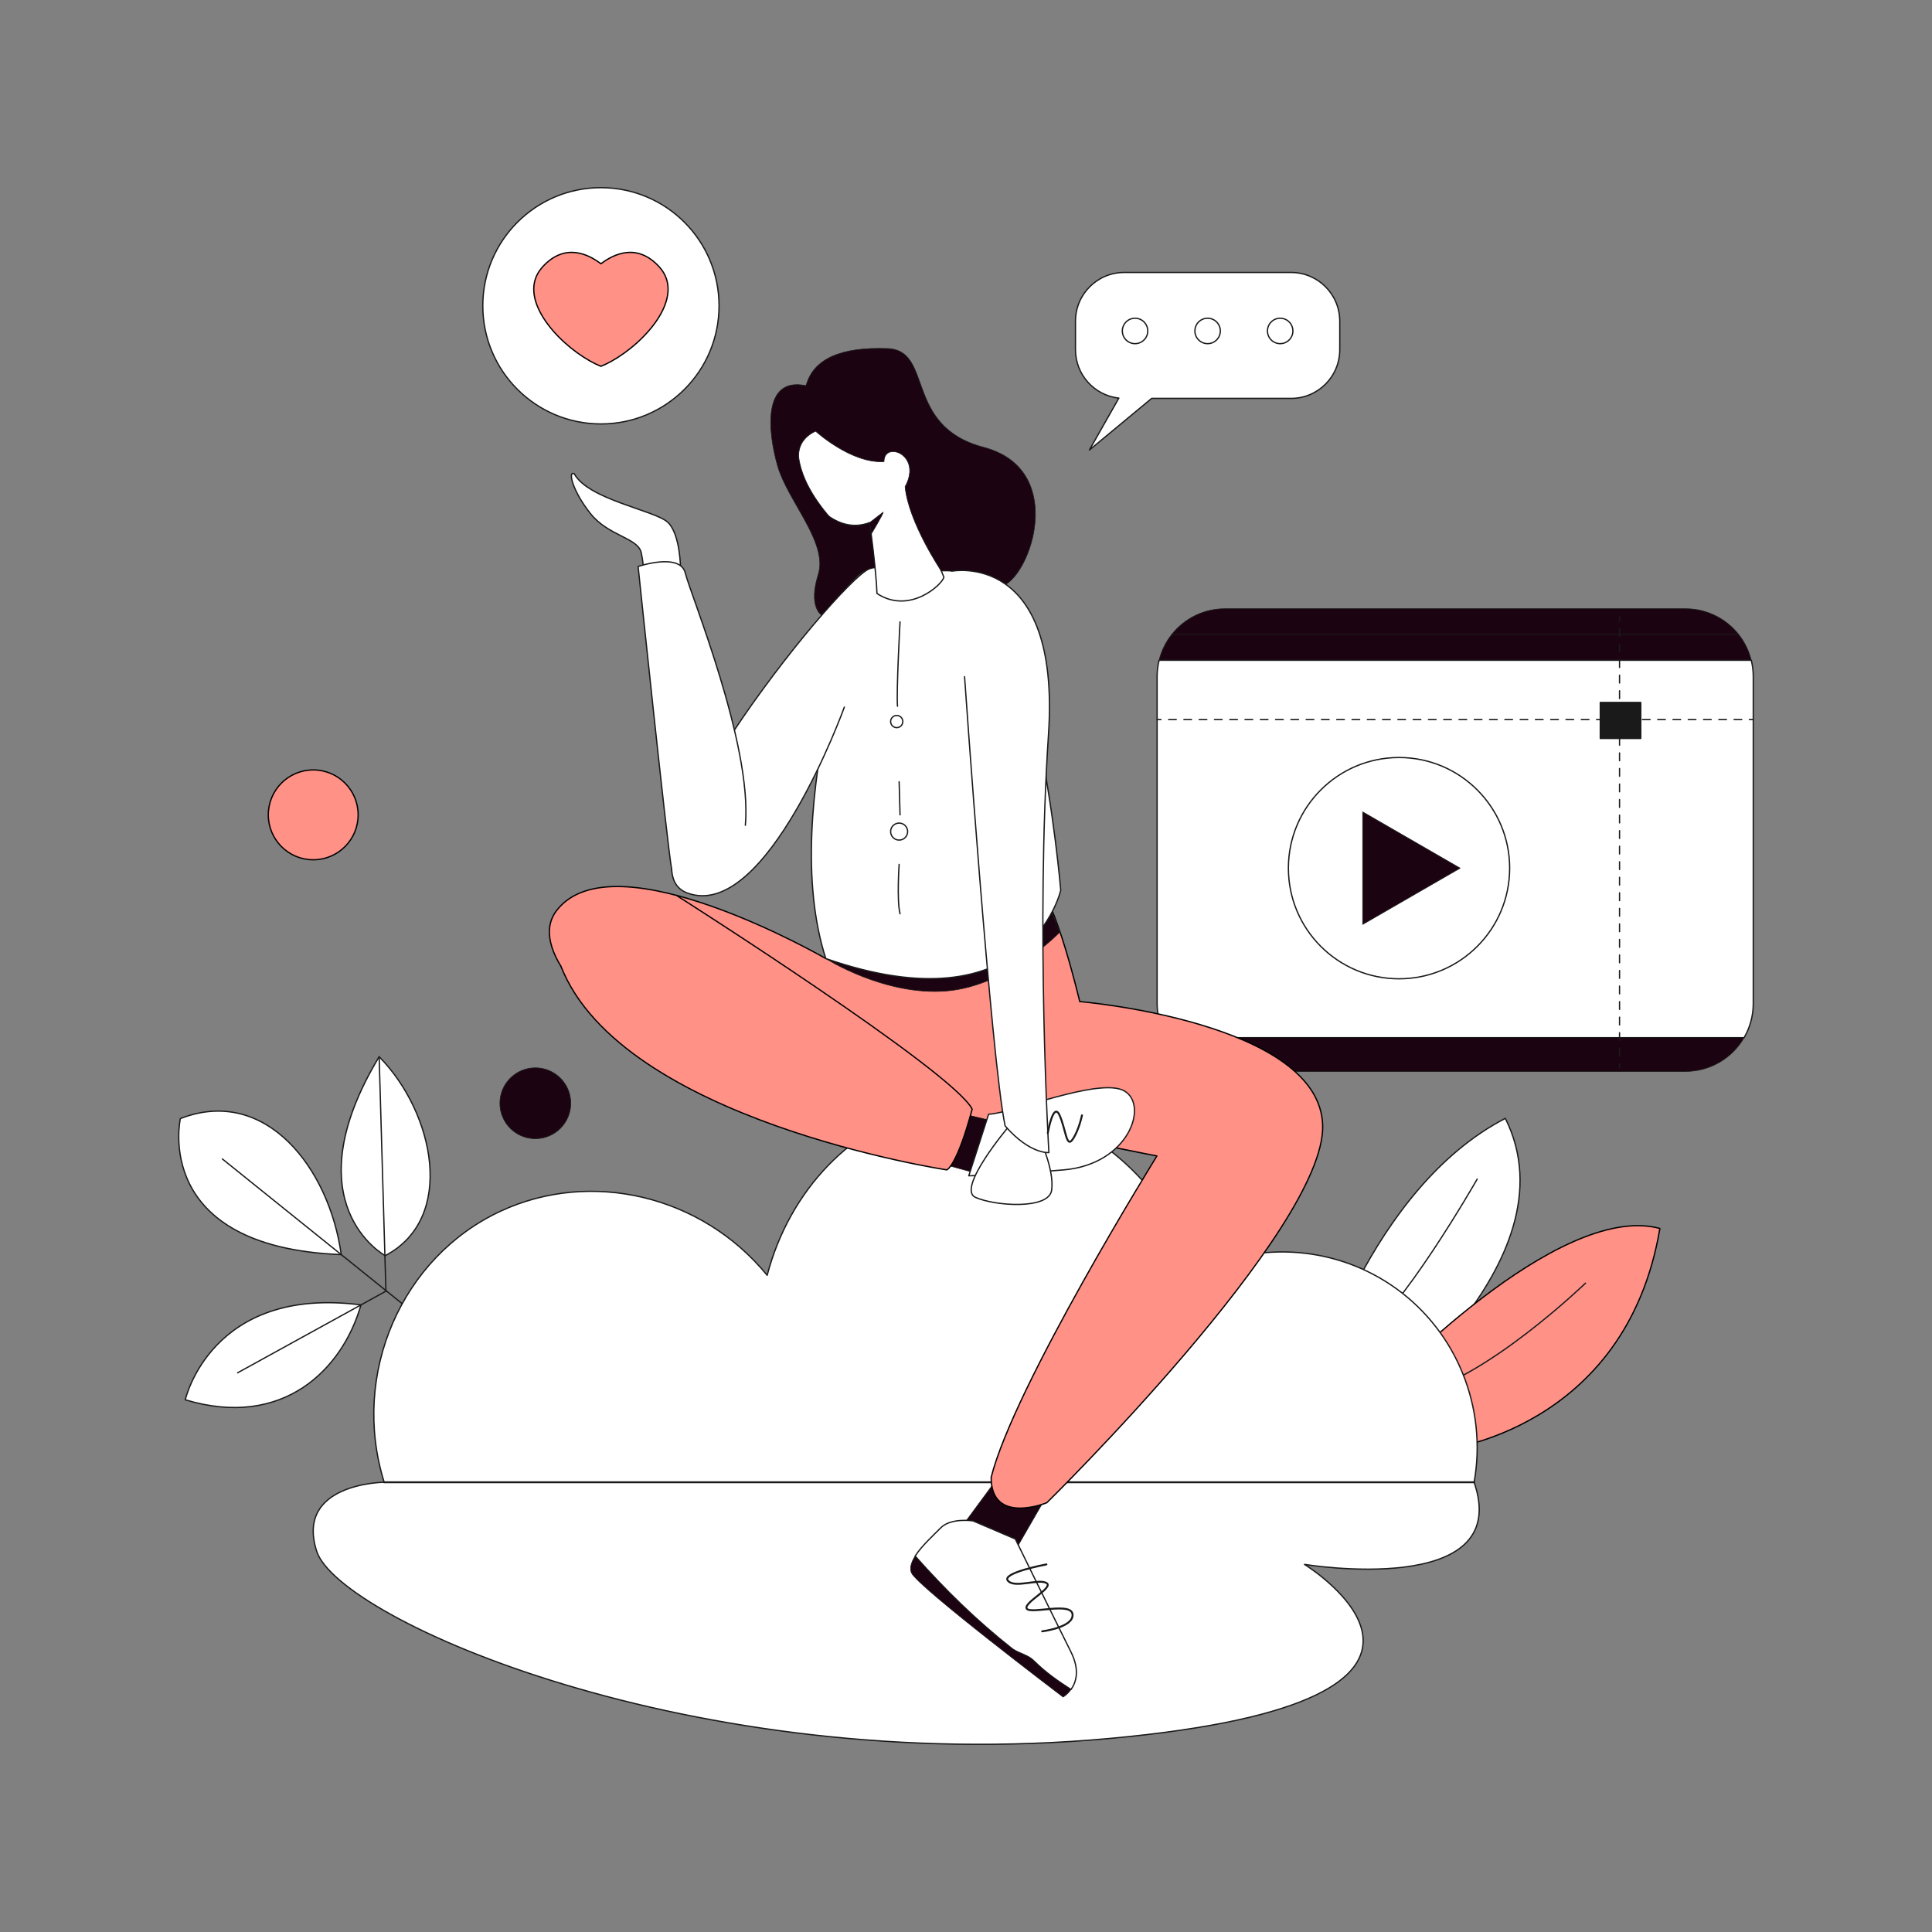 <?xml version="1.0" encoding="utf-8"?>
<!-- Generator: Adobe Illustrator 24.1.1, SVG Export Plug-In . SVG Version: 6.00 Build 0)  -->
<svg version="1.1" id="Layer_1" xmlns="http://www.w3.org/2000/svg" xmlns:xlink="http://www.w3.org/1999/xlink" x="0px" y="0px"
	 viewBox="0 0 3000 3000" style="enable-background:new 0 0 3000 3000;" xml:space="preserve">
<rect x="0" y="0" width="3000" height="3000" fill="#808080" stroke="none"/>
<style type="text/css">
	
		.Graphic_x0020_Style_x0020_27{fill:#1A1A1A;stroke:#1A1A1A;stroke-width:2;stroke-linecap:round;stroke-linejoin:round;stroke-miterlimit:10;}
	
		.Graphic_x0020_Style_x0020_7{fill:none;stroke:#1A1A1A;stroke-width:2;stroke-linecap:round;stroke-linejoin:round;stroke-miterlimit:10;stroke-dasharray:12;}
	.Graphic_x0020_Style_x0020_11{fill:#1C0311;stroke:#1A1A1A;stroke-linecap:round;stroke-linejoin:round;stroke-miterlimit:10;}
	
		.Graphic_x0020_Style_x0020_6{fill:none;stroke:#1A1A1A;stroke-width:2;stroke-linecap:round;stroke-linejoin:round;stroke-miterlimit:10;}
	
		.Graphic_x0020_Style_x0020_13{fill:none;stroke:#1A1A1A;stroke-width:3;stroke-linecap:round;stroke-linejoin:round;stroke-miterlimit:10;}
	.MAU_x0020_1{fill:#FFFFFF;stroke:#1A1A1A;stroke-width:2;stroke-linecap:round;stroke-linejoin:round;stroke-miterlimit:10;}
	
		.Graphic_x0020_Style_x0020_16{fill:none;stroke:#1A1A1A;stroke-width:3;stroke-linecap:round;stroke-linejoin:round;stroke-miterlimit:10;}
	
		.Graphic_x0020_Style_x0020_25{fill:none;stroke:#1A1A1A;stroke-width:2;stroke-linecap:round;stroke-linejoin:round;stroke-miterlimit:10;}
	.st0{fill:#FFFFFF;stroke:#1A1A1A;stroke-width:2;stroke-linecap:round;stroke-linejoin:round;stroke-miterlimit:10;}
	.st1{fill:none;stroke:#1A1A1A;stroke-width:2;stroke-linecap:round;stroke-linejoin:round;stroke-miterlimit:10;}
	.st2{fill:#ff9187;stroke:#000000;stroke-width:2;stroke-linecap:round;stroke-linejoin:round;stroke-miterlimit:10;}
	.st3{fill:none;stroke:#1A1A1A;stroke-width:3;stroke-linecap:round;stroke-linejoin:round;stroke-miterlimit:10;}
	.st4{fill:#1C0311;stroke:#1A1A1A;stroke-linecap:round;stroke-linejoin:round;stroke-miterlimit:10;}
	.st5{fill:none;stroke:#1A1A1A;stroke-width:2;stroke-linecap:round;stroke-linejoin:round;}
	.st6{fill:none;stroke:#1A1A1A;stroke-width:2;stroke-linecap:round;stroke-linejoin:round;stroke-dasharray:11.866,11.866;}
	.st7{fill:none;stroke:#1A1A1A;stroke-width:2;stroke-linecap:round;stroke-linejoin:round;stroke-dasharray:12.067,12.067;}
</style>
<g>
	<path class="Graphic_x0020_Style_x0020_11" d="M2617.24,945.23h-715.26c-33.4,0-63.15,15.59-82.42,39.86h880.1
		C2680.39,960.82,2650.64,945.23,2617.24,945.23z"/>
	<path class="Graphic_x0020_Style_x0020_11" d="M2699.66,985.1h-880.1c-9.23,11.63-16.04,25.25-19.71,40.11h919.51
		C2715.7,1010.35,2708.89,996.72,2699.66,985.1z"/>
	<path class="MAU_x0020_1" d="M1799.85,1025.21c-2,8.09-3.08,16.53-3.08,25.23v508.07c0,19.25,5.2,37.28,14.23,52.81h897.21
		c9.03-15.52,14.23-33.55,14.23-52.81v-508.07c0-8.7-1.08-17.15-3.08-25.23H1799.85z"/>
	<path class="Graphic_x0020_Style_x0020_11" d="M1811,1611.32c18.22,31.33,52.13,52.4,90.97,52.4h715.26
		c38.85,0,72.75-21.08,90.97-52.4H1811z"/>
	<path class="MAU_x0020_1" d="M596.55,2301.65c0,0-138.85,1.07-104.8,107.1s584.28,349.71,1230.72,290.76
		c646.44-58.95,303.16-270.32,303.16-270.32s325.67,53.55,263.37-127.55C1939.97,2301.65,596.55,2301.65,596.55,2301.65z"/>
	<path class="MAU_x0020_1" d="M280.07,1736.91c0,0-45.37,199.75,249.79,211.23C511.49,1814.65,412.81,1685.38,280.07,1736.91z"/>
	<path class="MAU_x0020_1" d="M287.71,2173.61c0,0,39.91-177.47,272.78-147.36C532.01,2125.79,440.32,2219.46,287.71,2173.61z"/>
	<line class="Graphic_x0020_Style_x0020_25" x1="345.35" y1="1799.7" x2="757.98" y2="2131.69"/>
	<path class="st0" d="M598.13,1949.76c0,0-147.16-79.88-9.4-308.89C674.67,1728.02,708.53,1892.05,598.13,1949.76z"/>
	<line class="st1" x1="599.25" y1="2004.61" x2="588.74" y2="1640.88"/>
	<line class="st1" x1="368.92" y1="2131.69" x2="599.94" y2="2004.53"/>
	<path class="MAU_x0020_1" d="M1056.78,884.14c0,0,0-55.01-20.09-73.35c-20.09-18.34-123.13-34.94-144.97-75.11
		c-10.48-5.24-2.62,27.08,25.33,62.01c27.95,34.94,73.83,37.23,78.71,60.81c4.57,22.09,3.27,31.44,3.27,31.44L1056.78,884.14z"/>
	<path class="MAU_x0020_1" d="M2040.77,2153.2c0,0,84.49-306.56,296.7-416.61c112,224.03-224,467.7-224,467.7L2040.77,2153.2z"/>
	<path class="st2" d="M2143.2,2157.13c0,0,275.09-292.81,434.25-249.57c-53.05,314.42-337.97,343.9-337.97,343.9L2143.2,2157.13z"/>
	<path class="Graphic_x0020_Style_x0020_6" d="M2461.92,1992.5c0,0-154.2,148.48-261.37,171.19"/>
	<path class="Graphic_x0020_Style_x0020_6" d="M2293.77,1830.92c0,0-121.78,213.11-183.79,247.17"/>
	<path class="MAU_x0020_1" d="M596.55,2301.65c564.15,0,1128.3,0,1692.45,0c20.54-115.27-26.42-232.35-120.52-300.42
		c-90.5-65.46-210.64-75.51-311.77-26.2c-63.27-188.06-247.86-293.35-411.32-256.78c-121.51,27.18-219.59,130.11-254.13,262.02
		c-101.9-124.6-274.03-164.57-413.94-99.57C624.26,1951.81,544.01,2132.62,596.55,2301.65z"/>
	<line class="Graphic_x0020_Style_x0020_16" x1="596.55" y1="2301.65" x2="2289" y2="2301.65"/>
	<polygon class="Graphic_x0020_Style_x0020_11" points="1552.8,2290.19 1497.78,2364.86 1575.72,2408.75 1624.84,2323.6 	"/>
	<path class="MAU_x0020_1" d="M1572.32,2560.72c11.03,7.35,23.89,9.19,33.08,18.38c17.59,17.6,37.44,31.45,57.61,44.42
		c7.85-10.93,14.2-29.87,0.04-58.21c-24.45-48.91-86.46-175.55-86.46-175.55l-65.72-28.17c0,0-34.71-5.24-50.43,11.14
		c-10.04,10.46-29.13,27.32-39.43,43.6C1467.45,2468.62,1515.91,2516.26,1572.32,2560.72z"/>
	<path class="Graphic_x0020_Style_x0020_11" d="M1605.4,2579.09c-9.19-9.19-22.05-11.03-33.08-18.38
		c-56.42-44.45-104.88-92.09-151.3-144.39c-5.83,9.22-8.84,18.26-5.77,25.83c8.51,20.96,235.57,193.02,235.57,193.02
		s6.49-3.73,12.19-11.67C1642.83,2610.54,1622.99,2596.69,1605.4,2579.09z"/>
	<path class="st2" d="M1461.75,1762.22c-227.93,55.02-686.41-233.2-597.34-348.49s417.87,74.68,417.87,74.68l171.22-25.55"/>
	<path class="st2" d="M1285.57,1661.34c37.33,43.23,510.89,133.63,510.89,133.63s-222.05,357.66-257.42,499.15
		c0,74.68,86.46,39.3,86.46,39.3s432.28-424.47,428.35-585.61c-3.93-161.14-377.26-192.58-377.26-192.58s-39.3-166.63-66.81-178.63
		l-203.7,37.14"/>
	<path class="Graphic_x0020_Style_x0020_11" d="M1282.29,1488.41c0,0,91.06,58.22,187.34,50.36
		c96.28-7.86,176.34-91.76,176.34-91.76l-18.97-45.15L1282.29,1488.41z"/>
	<path class="MAU_x0020_1" d="M1350.41,881.18c0,0-144.75,369.45-68.12,607.23c316.35,110.05,364.82-106.12,364.82-106.12
		s-41.26-493.25-168.98-497.18S1350.41,881.18,1350.41,881.18z"/>
	<polygon class="Graphic_x0020_Style_x0020_11" points="1485.33,1726.85 1542.32,1741.91 1513.82,1821.18 1459.13,1806.11 	"/>
	<path class="st2" d="M1050.25,1390.3c0,0,429.85,273.01,459.32,331.96c-23.58,88.43-39.3,94.33-39.3,94.33
		s-504.78-75.98-599.2-316.06"/>
	<path class="MAU_x0020_1" d="M1311.11,1098c0,0-120.52,333.8-243.65,288.74s254.15-509.35,286.27-504.46"/>
	<path class="MAU_x0020_1" d="M1350.41,811.53c0,0,10.48,76.86,11.35,110.05c50.65,33.19,101.33-13.89,103.92-25.33
		c-17.47-41.05-38.43-103.93-38.43-103.93s14.85-229.7-128.37-213.11S1244.74,851.71,1350.41,811.53z"/>
	<path class="MAU_x0020_1" d="M1535.11,1730.12l-30.78,95.64c0,0,49.7-0.93,147.37-9.17c100.87-8.52,132.3-100.22,94.32-122.49
		S1570,1729.46,1535.11,1730.12z"/>
	<path class="MAU_x0020_1" d="M1042.93,1349.68c-7.32-40.62-52.05-470.04-52.05-470.04s65.5-22.27,73.36,10.48
		c7.86,32.75,104.09,265.53,93.18,391.3"/>
	<path class="Graphic_x0020_Style_x0020_11" d="M1275.48,954.79c0,0-20.7-12.68-4.98-62.47c15.72-49.78-47.16-113.98-62.88-168.34
		s-23.58-139.53,44.04-125.07c11.29-41.88,54.21-60.31,126.37-57.69s24.77,120.53,149.22,153.28s78.27,185.05,35.17,212.49
		c-40.48-23-100.66-20.19-100.66-20.19s-51.09-75.7-56.33-131c27.51-50.06-32.75-71.78-32.75-39.02
		c-50.76,3.34-106.11-47.16-106.11-47.16s-32.32,11.97-25.33,46.73c5.01,24.88,18.66,53.28,47.33,86.65
		c25.81,15.97,42.19,16.84,61.84,8.55c2.32,17.78,8.34,69.91,8.34,69.91s-15.02,0.65-29.51,15.13
		C1314.74,911.05,1275.48,954.79,1275.48,954.79z"/>
	<path class="st0" d="M1566.11,1749.56c0,0-81.22,96.13-51.52,109.64c29.69,13.51,113.82,19.54,118.38-10.95
		c4.55-30.49-17.95-79.12-17.95-79.12L1566.11,1749.56z"/>
	<path class="MAU_x0020_1" d="M1478.13,886.89c0,0,168.98-32.56,149.99,253.04c-20.01,300.94,0.59,649.81,0.59,649.81
		s-29.41,2.9-67.93-41.38c-21.73-102.73-63-697.51-63-697.51"/>
	<path class="Graphic_x0020_Style_x0020_13" d="M1624.84,2429.2c0,0-70.28,13.1-59.8,25.33c10.48,12.23,47.12-3.49,59.8,3.49
		c12.68,6.99-36.87,31.02-30.43,39.97c6.44,8.94,69.31-11.15,71.06,8.94s-47.16,26.2-47.16,26.2"/>
	<path class="st3" d="M1627.01,1759.31c0,0,8.51-49.62,18.34-27.43s10.48,51.67,20.3,37.26c9.82-14.41,14.41-37.26,14.41-37.26"/>
	<path class="st4" d="M1371.39,795.29l-20.98,16.24l2.64,17.39C1353.05,828.92,1371.6,798.13,1371.39,795.29z"/>
	<path class="st0" d="M1397.58,965.6c0,0-5.89,108.08-3.93,131.01"/>
	<circle class="st0" cx="1392.42" cy="1120.42" r="9.46"/>
	<circle class="st0" cx="1396.17" cy="1291.27" r="13.21"/>
	<path class="Graphic_x0020_Style_x0020_6" d="M1396.17,1213.87c0,0,1.09,36.03,1.42,51.42"/>
	<path class="st1" d="M1396.17,1342.25c0,0-3.82,56.33,1.42,76.64"/>
	<ellipse class="st0" cx="933.11" cy="474.85" rx="183.42" ry="183.44"/>
	<path class="st2" d="M949.62,560.82c-5.66,3.15-11.2,5.85-16.5,7.99c-5.3-2.14-10.86-4.84-16.52-7.99
		c-53.16-29.64-115.96-100.3-74.16-146.33c34.07-37.51,70.28-20.48,90.68-4.91c20.41-15.58,56.61-32.6,90.66,4.91
		C1065.57,460.53,1002.78,531.19,949.62,560.82z"/>
	<path class="st0" d="M2004.77,423.09h-259.17c-41.75,0-75.59,33.85-75.59,75.6v44.34c0,38.97,29.48,71.04,67.35,75.15l-45.75,80.6
		l96.65-80.15h216.52c41.75,0,75.59-33.85,75.59-75.6v-44.34C2080.36,456.94,2046.51,423.09,2004.77,423.09z"/>
	<ellipse class="st0" cx="1762.5" cy="513.89" rx="19.75" ry="19.75"/>
	<ellipse class="st0" cx="1875.18" cy="513.89" rx="19.75" ry="19.75"/>
	<ellipse class="st0" cx="1987.86" cy="513.89" rx="19.75" ry="19.75"/>
	<ellipse class="st0" cx="2172.4" cy="1348.07" rx="171.79" ry="171.81"/>
	<polygon class="Graphic_x0020_Style_x0020_11" points="2267.27,1348.07 2115.95,1260.7 2115.95,1435.44 	"/>
	<ellipse class="st2" cx="486.38" cy="1265.29" rx="69.75" ry="69.76"/>
	<ellipse class="Graphic_x0020_Style_x0020_11" cx="831.27" cy="1713.12" rx="55.02" ry="55.02"/>
	<g>
		<g>
			<line class="st5" x1="1796.78" y1="1117.42" x2="1802.78" y2="1117.42"/>
			<line class="st6" x1="1814.64" y1="1117.42" x2="2710.51" y2="1117.42"/>
			<line class="st5" x1="2716.44" y1="1117.42" x2="2722.44" y2="1117.42"/>
		</g>
	</g>
	<g>
		<g>
			<line class="st5" x1="2514.81" y1="958.02" x2="2514.81" y2="964.02"/>
			<line class="st7" x1="2514.81" y1="976.09" x2="2514.81" y2="1645.8"/>
			<line class="st5" x1="2514.81" y1="1651.83" x2="2514.81" y2="1657.83"/>
		</g>
	</g>
	<rect x="2484.9" y="1090.78" class="Graphic_x0020_Style_x0020_27" width="62.88" height="55.9"/>
</g>
</svg>
